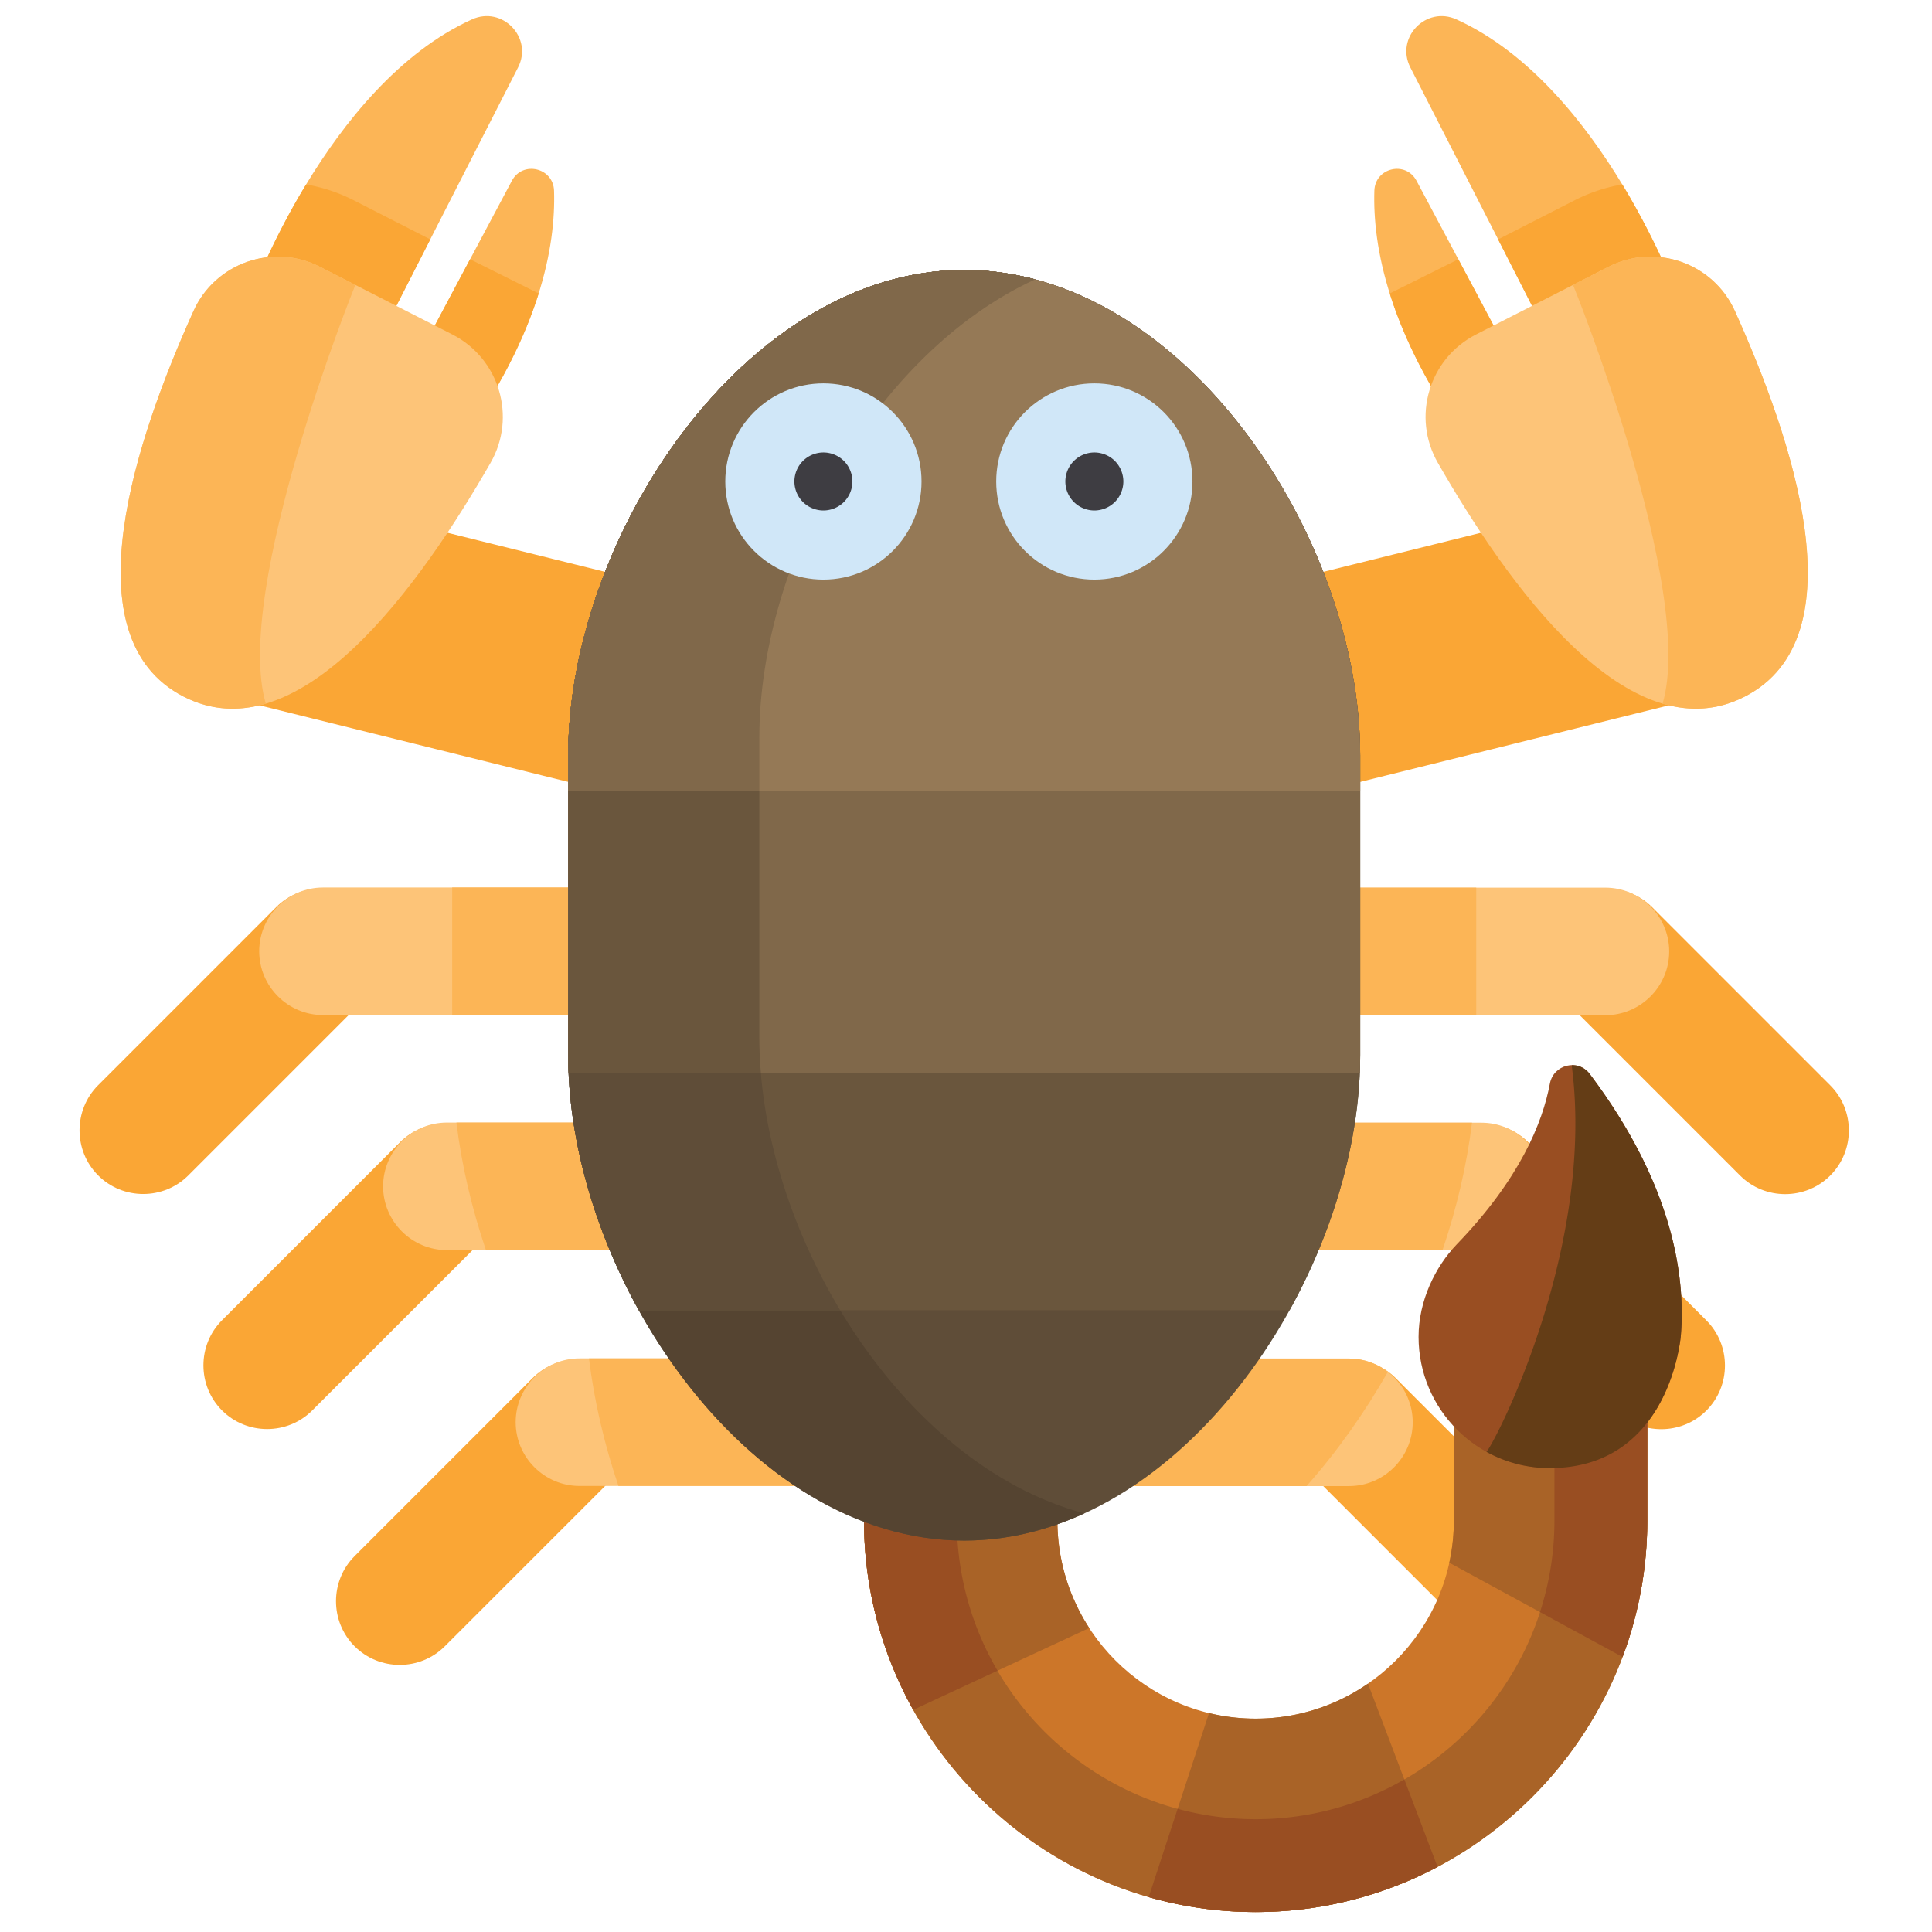 <svg xmlns="http://www.w3.org/2000/svg" fill-rule="evenodd" stroke-linejoin="round" stroke-miterlimit="2" clip-rule="evenodd" viewBox="0 0 120 120"><clipPath id="a"><path d="M0 1h477.81v512H0z"/></clipPath><g fill-rule="nonzero" clip-path="url(#a)" transform="matrix(.23 0 0 .23 4.94 .77)"><path fill="#fcb556" d="m92.164 91.655 24.592-46.192c2.919-5.484 11.182-3.531 11.384 2.678.481 14.899-3.738 38.671-25.83 68.94.444-.237-10.146-25.426-10.146-25.426zM385.646 91.655l-24.592-46.192c-2.919-5.484-11.182-3.531-11.384 2.678-.481 14.899 3.738 38.671 25.83 68.94-.444-.237 10.146-25.426 10.146-25.426z"/><path fill="#faa635" d="m123.984 75.904-18.515-9.24-13.305 24.991s10.59 25.189 10.145 25.426c11.349-15.55 17.974-29.379 21.675-41.177zM353.826 75.904l18.515-9.24 13.305 24.991s-10.59 25.189-10.145 25.426c-11.349-15.55-17.974-29.379-21.675-41.177zM244.659 206.159c-3.803 15.335-19.462 24.769-34.795 20.965L41.193 185.292c-15.335-3.803-24.77-19.462-20.966-34.796 3.803-15.334 19.462-24.769 34.796-20.965l168.67 41.833c15.334 3.803 24.769 19.461 20.966 34.795z"/><path fill="#fcb556" d="M45.691 78.02s20.91-58.235 60.265-76.124c8.228-3.739 16.581 4.924 12.467 12.969-14.442 28.242-40.611 79.568-40.611 79.568z"/><path fill="#faa635" d="M74.069 50.749a45.086 45.086 0 0 0-12.879-4.287C50.963 63.343 45.691 78.02 45.691 78.02l32.121 16.413s7.618-14.942 16.901-33.135z"/><path fill="#fdc478" d="M64.899 68.695c-12.704-6.492-28.261-1.05-34.123 11.956-15.378 34.121-33.958 88.126-2.631 104.135 31.329 16.01 64.208-30.69 82.85-63.143 7.105-12.371 2.401-28.166-10.303-34.658z"/><path fill="#fcb556" d="m74.509 73.606-9.61-4.911c-12.704-6.492-28.261-1.05-34.123 11.956-15.377 34.121-33.958 88.126-2.631 104.135 7.369 3.765 14.825 4.06 22.159 1.889-8.998-30.508 23.765-112.278 24.205-113.069z"/><path fill="#faa635" d="M233.151 206.159c3.803 15.335 19.462 24.769 34.795 20.965l168.671-41.832c15.335-3.803 24.769-19.462 20.965-34.796-3.803-15.334-19.461-24.769-34.795-20.965l-168.67 41.833c-15.334 3.803-24.769 19.461-20.966 34.795z"/><path fill="#fcb556" d="M432.118 78.02s-20.909-58.235-60.264-76.124c-8.228-3.739-16.581 4.924-12.467 12.969 14.442 28.242 40.611 79.568 40.611 79.568z"/><path fill="#faa635" d="M403.74 50.749a45.107 45.107 0 0 1 12.879-4.287c10.228 16.881 15.499 31.558 15.499 31.558l-32.12 16.413s-7.619-14.942-16.902-33.135z"/><path fill="#fdc478" d="M412.91 68.695c12.704-6.492 28.262-1.05 34.123 11.956 15.379 34.121 33.96 88.126 2.631 104.135-31.329 16.01-64.207-30.69-82.849-63.143-7.105-12.371-2.401-28.166 10.303-34.658z"/><path fill="#fcb556" d="m403.3 73.606 9.61-4.911c12.704-6.492 28.262-1.05 34.123 11.956 15.378 34.121 33.96 88.126 2.631 104.135-7.369 3.765-14.824 4.06-22.158 1.889 8.998-30.508-23.766-112.278-24.206-113.069z"/><path fill="#faa635" d="m403.525 416.914-48.084-48.084c-6.698-6.698-17.659-6.698-24.357 0s-6.698 17.659 0 24.357l48.084 48.084c6.698 6.698 17.659 6.698 24.357 0s6.698-17.659 0-24.357z"/><path fill="#fdc478" d="M238.227 397.97h104.58c9.472 0 17.222-7.749 17.222-17.222 0-9.472-7.75-17.222-17.222-17.222h-104.58c-9.472 0-17.222 7.75-17.222 17.222 0 9.473 7.75 17.222 17.222 17.222z"/><path fill="#faa635" d="m472.786 289.747-48.083-48.084c-6.699-6.698-17.659-6.698-24.357 0-6.699 6.699-6.699 17.659 0 24.357l48.084 48.084c6.698 6.698 17.658 6.698 24.356 0 6.699-6.698 6.699-17.658 0-24.357z"/><path fill="#fdc478" d="M307.489 270.804h104.58c9.472 0 17.222-7.75 17.222-17.222s-7.75-17.222-17.222-17.222h-104.58c-9.473 0-17.223 7.75-17.223 17.222.001 9.472 7.75 17.222 17.223 17.222z"/><path fill="#faa635" d="m439.326 353.226-48.084-48.084c-6.698-6.698-17.659-6.698-24.357 0s-6.698 17.658 0 24.357l48.084 48.084c6.698 6.698 17.659 6.698 24.357 0 6.698-6.699 6.698-17.659 0-24.357z"/><path fill="#fdc478" d="M274.028 334.282h104.58c9.472 0 17.222-7.75 17.222-17.222s-7.75-17.222-17.222-17.222h-104.58c-9.472 0-17.222 7.75-17.222 17.222-.001 9.472 7.749 17.222 17.222 17.222z"/><path fill="#fcb556" d="M353.306 367.141c-2.913-2.256-6.551-3.615-10.498-3.615H238.227c-9.472 0-17.222 7.75-17.222 17.222 0 9.473 7.75 17.222 17.222 17.222h93.132c8.301-9.377 15.673-19.782 21.947-30.829zM376.033 299.837H274.028c-9.472 0-17.222 7.75-17.222 17.222s7.75 17.222 17.222 17.222h94.035c3.848-11.351 6.554-22.945 7.97-34.444zM377.177 236.359h-69.688c-9.473 0-17.223 7.75-17.223 17.222s7.75 17.222 17.223 17.222h69.688z"/><path fill="#faa635" d="m74.285 416.878 48.084-48.084c6.698-6.698 17.659-6.698 24.357 0 6.698 6.699 6.698 17.659 0 24.357l-48.084 48.084c-6.699 6.698-17.659 6.698-24.357 0s-6.698-17.658 0-24.357z"/><path fill="#fdc478" d="M239.583 397.935H135.002c-9.472 0-17.222-7.75-17.222-17.222s7.75-17.222 17.222-17.222h104.58c9.472 0 17.221 7.75 17.221 17.222.002 9.472-7.748 17.222-17.22 17.222z"/><path fill="#faa635" d="m5.023 289.712 48.084-48.084c6.698-6.698 17.659-6.698 24.357 0s6.698 17.659 0 24.357L29.38 314.069c-6.698 6.698-17.659 6.698-24.357 0-6.697-6.698-6.697-17.659 0-24.357z"/><path fill="#fdc478" d="M170.321 270.768H65.741c-9.472 0-17.222-7.75-17.222-17.222s7.75-17.222 17.222-17.222h104.58c9.473 0 17.223 7.75 17.223 17.222s-7.75 17.222-17.223 17.222z"/><path fill="#faa635" d="m38.484 353.19 48.084-48.084c6.698-6.698 17.659-6.698 24.357 0s6.698 17.659 0 24.357L62.84 377.547c-6.698 6.698-17.658 6.698-24.356 0-6.699-6.698-6.699-17.659 0-24.357z"/><path fill="#fdc478" d="M203.782 334.247H99.201c-9.472 0-17.222-7.75-17.222-17.222 0-9.473 7.75-17.223 17.222-17.223h104.581c9.472 0 17.222 7.75 17.222 17.223.001 9.472-7.749 17.222-17.222 17.222z"/><path fill="#fcb556" d="M101.777 299.802h102.005c9.472 0 17.222 7.75 17.222 17.223 0 9.472-7.75 17.222-17.222 17.222h-94.035c-3.848-11.352-6.554-22.945-7.97-34.445zM239.583 363.491h-102.01c1.412 11.499 4.117 23.093 7.962 34.445h94.047c9.472 0 17.221-7.75 17.221-17.222.002-9.473-7.748-17.223-17.22-17.223zM170.321 236.324h-69.688v34.445h69.688c9.473 0 17.223-7.749 17.223-17.222s-7.75-17.223-17.223-17.223z"/><path fill="#cc7629" d="M371.143 369.675v37.567c0 29.519-24.015 53.534-53.534 53.534-29.518 0-53.535-24.014-53.535-53.533v-37.568h-52.223v37.567c0 58.166 47.59 105.757 105.757 105.757s105.758-47.591 105.758-105.757v-37.567z"/><g fill="#a96327"><path d="M398.299 369.675v37.567c0 44.493-36.197 80.69-80.69 80.69-44.492 0-80.691-36.197-80.691-80.689v-37.568h-25.067v37.567c0 58.166 47.59 105.757 105.757 105.757s105.758-47.591 105.758-105.757v-37.567z"/><path d="M264.074 407.243v-37.568h-52.223v37.567c0 18.528 4.835 35.978 13.295 51.163l47.534-22.109a53.193 53.193 0 0 1-8.606-29.053zM347.943 451.322c-8.63 5.956-19.078 9.455-30.334 9.455-4.336 0-8.548-.531-12.588-1.509l-16.294 49.698A104.977 104.977 0 0 0 317.609 513c17.705 0 34.425-4.416 49.127-12.19zM371.143 407.243c0 3.92-.435 7.739-1.238 11.421l46.783 25.457a104.779 104.779 0 0 0 6.679-36.878v-37.568h-52.224z"/></g><path fill="#994e22" d="M398.299 369.675v37.567a80.363 80.363 0 0 1-3.898 24.75l22.287 12.128a104.779 104.779 0 0 0 6.679-36.878v-37.567zM296.543 485.126l-7.816 23.841A104.976 104.976 0 0 0 317.609 513c17.705 0 34.425-4.415 49.127-12.189l-8.971-23.623a80.168 80.168 0 0 1-40.156 10.746 80.547 80.547 0 0 1-21.066-2.808zM236.918 407.242v-37.567h-25.067v37.567c0 18.528 4.835 35.978 13.295 51.163l22.761-10.586a80.17 80.17 0 0 1-10.989-40.577z"/><path fill="#994e22" d="M432.453 357.069c1.22-15.29-1.892-40.237-24.62-70.391-3.173-4.209-9.799-2.564-10.767 2.617-1.972 10.558-8.134 25.754-25.127 43.381-5.807 6.023-10.331 15.246-10.331 25.005 0 19.568 15.863 35.432 35.431 35.432 32.695 0 35.419-35.839 35.414-36.044z"/><path fill="#643d16" d="M407.833 286.679c-1.269-1.683-3.088-2.417-4.878-2.376 6.433 48.75-20.185 101.088-23.006 104.418a35.27 35.27 0 0 0 17.09 4.392c32.695 0 35.419-35.839 35.415-36.044 1.219-15.29-1.893-40.237-24.621-70.39z"/><path fill="#5f4d38" d="M238.905 69.563c-59.06 0-106.938 72.012-106.938 131.073v80.972c0 59.06 47.878 131.073 106.938 131.073s106.938-72.012 106.938-131.073v-80.972c0-59.061-47.878-131.073-106.938-131.073z"/><path fill="#554431" d="M183.579 276.81v-80.972c0-47.748 31.295-103.954 74.492-123.736-6.219-1.653-12.623-2.539-19.166-2.539-59.06 0-106.938 72.012-106.938 131.073v80.972c0 59.06 47.878 131.073 106.938 131.073 11.313 0 22.213-2.65 32.446-7.337-49.914-13.262-87.772-76.017-87.772-128.534z"/><path fill="#6a563d" d="M238.905 69.563c-59.06 0-106.938 72.012-106.938 131.073v80.972c0 22.655 7.051 47.213 19.069 68.884h175.738c12.018-21.671 19.069-46.229 19.069-68.884v-80.972c0-59.061-47.878-131.073-106.938-131.073z"/><path fill="#5f4d38" d="M183.579 195.838c0-47.748 31.295-103.954 74.491-123.736-6.219-1.653-12.624-2.539-19.166-2.539-59.06 0-106.938 72.012-106.938 131.073v80.972c0 22.655 7.051 47.213 19.069 68.884h54.383c-13.7-22.795-21.84-49.337-21.84-73.681v-80.973z"/><path fill="#80684a" d="M238.905 69.563c-59.06 0-106.938 72.012-106.938 131.073v80.972c0 1.572.04 3.155.108 4.745h213.66c.067-1.59.108-3.172.108-4.745v-80.972c0-59.061-47.878-131.073-106.938-131.073z"/><path fill="#6a563d" d="M183.579 195.838c0-47.748 31.295-103.954 74.492-123.736-6.219-1.653-12.623-2.539-19.166-2.539-59.06 0-106.938 72.012-106.938 131.073v80.972c0 1.572.04 3.155.108 4.745h51.915c-.266-3.209-.41-6.394-.41-9.542v-80.973z"/><path fill="#957956" d="M238.905 69.563c-59.06 0-106.938 72.012-106.938 131.073v9.636h213.876v-9.636c0-59.061-47.878-131.073-106.938-131.073z"/><path fill="#80684a" d="M258.071 72.102c-6.219-1.653-12.623-2.539-19.166-2.539-59.06 0-106.938 72.012-106.938 131.073v9.636h51.612v-14.433c0-47.749 31.296-103.954 74.492-123.737z"/><path fill="#d0e7f8" d="M200.884 100.182c14.635 0 26.498 11.864 26.498 26.499 0 14.634-11.863 26.498-26.498 26.498-14.634 0-26.498-11.864-26.498-26.498 0-14.635 11.864-26.499 26.498-26.499z"/><path fill="#3e3d42" d="M200.884 134.509a7.881 7.881 0 0 1-5.535-2.298 7.864 7.864 0 0 1-2.298-5.536c0-2.057.836-4.084 2.298-5.535a7.877 7.877 0 0 1 5.535-2.298c2.068 0 4.084.835 5.547 2.298a7.898 7.898 0 0 1 2.287 5.535 7.9 7.9 0 0 1-2.287 5.536 7.891 7.891 0 0 1-5.547 2.298z"/><path fill="#d0e7f8" d="M274.049 100.182c14.635 0 26.498 11.864 26.498 26.499 0 14.634-11.863 26.498-26.498 26.498-14.634 0-26.498-11.864-26.498-26.498 0-14.635 11.864-26.499 26.498-26.499z"/><path fill="#3e3d42" d="M274.053 134.509a7.881 7.881 0 0 1-5.535-2.298 7.86 7.86 0 0 1-2.298-5.536c0-2.057.835-4.084 2.298-5.535a7.877 7.877 0 0 1 5.535-2.298c2.068 0 4.084.835 5.546 2.298a7.895 7.895 0 0 1 2.288 5.535 7.897 7.897 0 0 1-2.288 5.536 7.887 7.887 0 0 1-5.546 2.298z"/></g></svg>